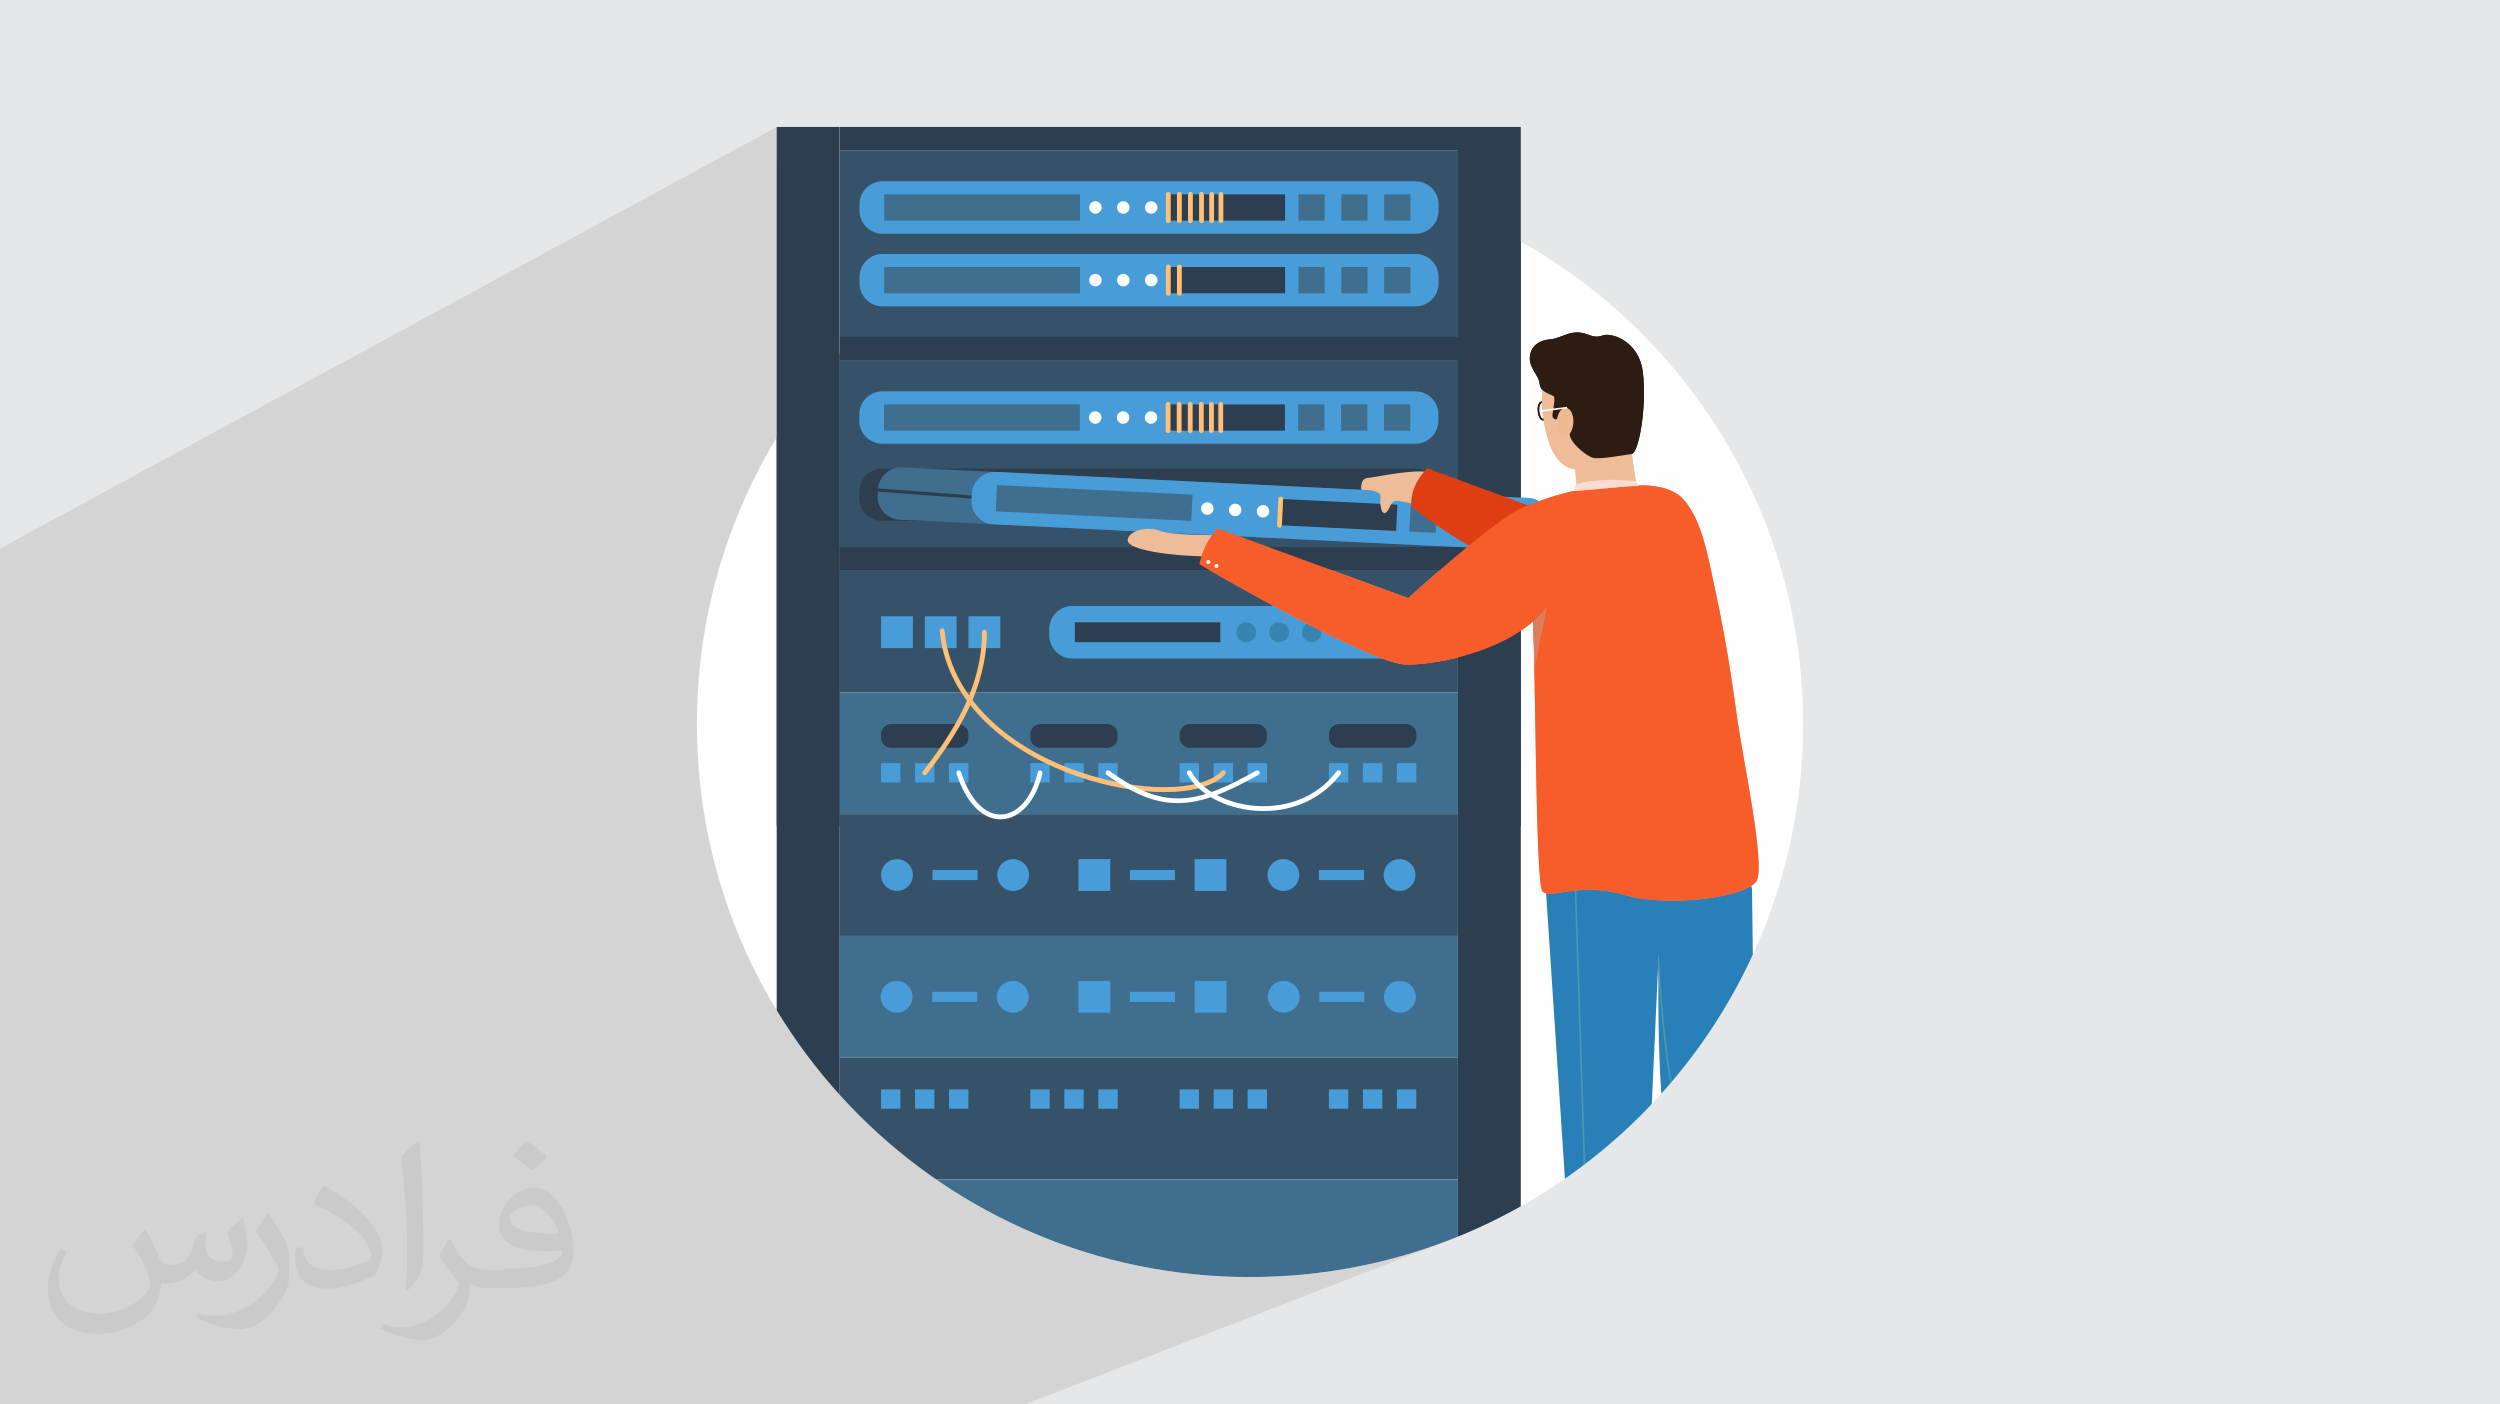 <?xml version="1.0" encoding="UTF-8"?>
<!DOCTYPE svg PUBLIC "-//W3C//DTD SVG 1.1//EN" "http://www.w3.org/Graphics/SVG/1.1/DTD/svg11.dtd">
<!-- Creator: CorelDRAW -->
<svg xmlns="http://www.w3.org/2000/svg" xml:space="preserve" width="3.709in" height="2.083in" version="1.1" style="shape-rendering:geometricPrecision; text-rendering:geometricPrecision; image-rendering:optimizeQuality; fill-rule:evenodd; clip-rule:evenodd"
viewBox="0 0 3709.33 2083.19"
 xmlns:xlink="http://www.w3.org/1999/xlink"
 xmlns:xodm="http://www.corel.com/coreldraw/odm/2003">
 <defs>
  <style type="text/css">
   <![CDATA[
    .fil19 {fill:none}
    .fil3 {fill:#FEFEFE}
    .fil0 {fill:#E6E7E8}
    .fil14 {fill:#2980B8;fill-rule:nonzero}
    .fil7 {fill:#2C3E50;fill-rule:nonzero}
    .fil12 {fill:#2D1C11;fill-rule:nonzero}
    .fil4 {fill:#355269;fill-rule:nonzero}
    .fil9 {fill:#3884B0;fill-rule:nonzero}
    .fil6 {fill:#406E8E;fill-rule:nonzero}
    .fil5 {fill:#489DD9;fill-rule:nonzero}
    .fil15 {fill:#4A99AF;fill-rule:nonzero}
    .fil20 {fill:#DE3E11;fill-rule:nonzero}
    .fil16 {fill:#DE7C5E;fill-rule:nonzero}
    .fil13 {fill:#EFBA91;fill-rule:nonzero}
    .fil11 {fill:#EFBC99;fill-rule:nonzero}
    .fil17 {fill:#F08D6C;fill-rule:nonzero}
    .fil21 {fill:#F75D2A;fill-rule:nonzero}
    .fil10 {fill:#FFC075;fill-rule:nonzero}
    .fil18 {fill:#FFDCD2;fill-rule:nonzero}
    .fil8 {fill:white;fill-rule:nonzero}
    .fil2 {fill:#373435;fill-opacity:0.031}
    .fil1 {fill:#373435;fill-opacity:0.102}
   ]]>
  </style>
   <clipPath id="id0">
    <path d="M1854.66 253.48c453.25,0 820.68,367.43 820.68,820.68 0,453.25 -367.43,820.67 -820.68,820.67 -453.25,0 -820.67,-367.43 -820.67,-820.67 0,-453.25 367.43,-820.68 820.67,-820.68z"/>
   </clipPath>
 </defs>
 <g id="Layer_x0020_1">
  <polygon class="fil0" points="-0,0 3709.33,0 3709.33,2083.19 -0,2083.19 "/>
  <polygon class="fil1" points="-0,1873.43 -0,1853.02 -0,1842.84 -0,1842.19 -0,1839.01 -0,1836.19 -0,1836 -0,1834.24 -0,1832.57 -0,1830.47 -0,1828.46 -0,1826 -0,1813.82 -0,1812.31 -0,1809.27 -0,1806.83 -0,1806.61 -0,1803.24 -0,1803.16 -0,1800.74 -0,1799.44 -0,1796.42 -0,1794.7 -0,1793.39 -0,1790.3 -0,1789.85 -0,1786.43 -0,1785.72 -0,1782.73 -0,1781.66 -0,1775.76 -0,1760.26 -0,1758.81 -0,1754.15 -0,1752.74 -0,1751.8 -0,1750.2 -0,1748.82 -0,1730.95 -0,1728 -0,1726.4 -0,1724.15 -0,1721.04 -0,1718.38 -0,1718.02 -0,1715.52 -0,1711.64 -0,1703.87 -0,1699.93 -0,1697.92 -0,1696.64 -0,1695.82 -0,1695.71 -0,1695.15 -0,1695.09 -0,1694.52 -0,1694.35 -0,1690.69 -0,1690.41 -0,1689.27 -0,1686.54 -0,1684.92 -0,1684.11 -0,1682.64 -0,1680.53 -0,1680.24 -0,1676.87 -0,1676.56 -0,1676.48 -0,1676.38 -0,1675.15 -0,1675.06 -0,1674.9 -0,1674.76 -0,1673.47 -0,1673.09 -0,1672.7 -0,1672.07 -0,1671.84 -0,1666.19 -0,1665.55 -0,1654.45 -0,1654.43 -0,1651.38 -0,1649.79 -0,1646.83 -0,1640.59 -0,1639.93 -0,1638.98 -0,1637.8 -0,1637.17 -0,1636.78 -0,1635.75 -0,1631.85 -0,1631.09 -0,1626.93 -0,1626.34 -0,1623.79 -0,1619.05 -0,1618.03 -0,1616.94 -0,1614.17 -0,1612.3 -0,1607.98 -0,1607.26 -0,1606.02 -0,1600.52 -0,1600.21 -0,1599.17 -0,1598.67 -0,1597.97 -0,1593.27 -0,1582.76 -0,1581.03 -0,1579.96 -0,1572.67 -0,1572.32 -0,1572.2 -0,1556.65 -0,1555.7 -0,1546.47 -0,1542.96 -0,1542.75 -0,1530.29 -0,1522.07 -0,1519.4 -0,1517.45 -0,1513.58 -0,1511.63 -0,1507.25 -0,1505.3 -0,1500.3 -0,1498.35 -0,1493.35 -0,1491.4 -0,1486.37 -0,1484.42 -0,1483.6 -0,1481.28 -0,1478.98 -0,1478.63 -0,1478.05 -0,1477.74 -0,1473.11 -0,1472.76 -0,1471.37 -0,1466.74 -0,1466.39 -0,1464.38 -0,1464.05 -0,1459.74 -0,1459.39 -0,1458.99 -0,1458.43 -0,1457.39 -0,1452.74 -0,1452.39 -0,1450.37 -0,1448.84 -0,1446.92 -0,1446.31 -0,1446.09 -0,1446.02 -0,1445.71 -0,1445.36 -0,1444.74 -0,1441.24 -0,1431.81 -0,1429.12 -0,1428.46 -0,1428.21 -0,1427.27 -0,1426.74 -0,1426.65 -0,1425.24 -0,1424.33 -0,1423.38 -0,1422.61 -0,1417.55 -0,1411.21 -0,1410.29 -0,1408.86 -0,1404.96 -0,1398.46 -0,1392.26 -0,1389.65 -0,1386.33 -0,1381.95 -0,1380.44 -0,1379.96 -0,1375.41 -0,1372.36 -0,1371.46 -0,1371.28 -0,1371.27 -0,1366.67 -0,1363 -0,1354.82 -0,1354.8 -0,1346.33 -0,1343.88 -0,1339.62 -0,1333.47 -0,1316.83 -0,1315.62 -0,1314.31 -0,1313.7 -0,1312.35 -0,1308.42 -0,1308.34 -0,1306.5 -0,1306.28 -0,1289.5 -0,1286.96 -0,1285.81 -0,1280.82 -0,1279.69 -0,1278.85 -0,1278.52 -0,1274.99 -0,1274.63 -0,1272.45 -0,1270.87 -0,1268.61 -0,1267.81 -0,1267.75 -0,1267.67 -0,1267.52 -0,1267.38 -0,1262.79 -0,1262.53 -0,1261.93 -0,1259.48 -0,1253.33 -0,1250.28 -0,1249.32 -0,1249.13 -0,1248.83 -0,1246.97 -0,1246.93 -0,1244.13 -0,1242.74 -0,1240.83 -0,1240.53 -0,1236.11 -0,1234.21 -0,1231.82 -0,1230.86 -0,1228.84 -0,1226.94 -0,1221.57 -0,1219.66 -0,1214.26 -0,1213.07 -0,1212.35 -0,1208.38 -0,1208.01 -0,1206.94 -0,1202.25 -0,1201.88 -0,1200.28 -0,1195.58 -0,1195.2 -0,1192.97 -0,1191.49 -0,1188.26 -0,1187.88 -0,1186.57 -0,1185.65 -0,1180.94 -0,1180.56 -0,1178.3 -0,1176.7 -0,1174.27 -0,1173.65 -0,1173.58 -0,1173.3 -0,1173.2 -0,1172.92 -0,1168 -0,1155.65 -0,1154.67 -0,1154.24 -0,1151.89 -0,1149.3 -0,1142.39 -0,1142.16 -0,1136.91 -0,1135.92 -0,1130.67 -0,1114.33 -0,1110.59 -0,1083.69 -0,1079.19 -0,1075.37 -0,1056.7 -0,1033.5 -0,1017.17 -0,986.27 -0,982.03 -0,977.94 -0,959.44 -0,891.49 -0,891.49 -0,859.87 -0,813.85 1152.42,188.36 1152.42,238.81 1246.04,188.36 1246.04,223.27 2093.87,223.27 2163.13,188.36 2163.13,223.27 2163.72,223.27 2163.13,223.56 2163.13,500.01 2163.72,500.01 2163.72,500.27 2163.72,534.93 2163.44,535.06 2163.44,565.35 2283.78,507.91 2288.51,505.8 2293.68,504.36 2299.19,503.59 2304.5,502.83 2309.52,501.53 2314.35,499.87 2319.12,498.07 2323.91,496.31 2328.85,494.79 2334.03,493.7 2339.57,493.24 2345.51,493.62 2350.62,494.68 2355.15,496.09 2359.35,497.57 2363.45,498.78 2367.71,499.43 2372.37,499.2 2377.68,497.79 2380.63,497.04 2384.09,496.78 2388,497 2392.26,497.74 2396.77,499 2401.44,500.8 2406.2,503.16 2410.94,506.09 2415.57,509.62 2420.02,513.74 2424.18,518.5 2427.96,523.88 2431.29,529.92 2434.06,536.63 2436.18,544.03 2437.57,552.13 2438.52,562.19 2439.06,572.46 2439.22,582.85 2439.04,593.21 2438.54,603.44 2437.75,613.41 2436.72,623.02 2435.46,632.15 2434,640.67 2432.39,648.47 2430.65,655.43 2428.8,661.44 2426.89,666.38 2424.94,670.13 2422.98,672.57 2421.05,673.59 2427.15,714.4 2430.42,720.3 2433.79,720.15 2437.84,720.1 2442.06,720.19 2446.42,720.44 2450.88,720.84 2455.41,721.42 2459.96,722.18 2464.52,723.14 2469.02,724.31 2473.44,725.7 2477.74,727.32 2481.89,729.19 2485.85,731.32 2489.57,733.72 2493.04,736.4 2496.2,739.37 2498.85,742.28 2501.4,745.33 2503.83,748.54 2506.16,751.87 2508.39,755.34 2510.52,758.93 2512.56,762.62 2514.5,766.42 2516.36,770.31 2518.14,774.3 2519.83,778.36 2521.45,782.49 2522.99,786.68 2524.47,790.93 2525.88,795.21 2527.22,799.54 2528.51,803.9 2529.74,808.28 2530.92,812.67 2532.06,817.07 2533.14,821.46 2534.19,825.84 2535.19,830.2 2536.17,834.53 2537.11,838.83 2538.02,843.08 2538.92,847.28 2539.79,851.41 2540.64,855.48 2541.48,859.47 2542.31,863.38 2543.14,867.19 2544.94,875.46 2546.68,883.6 2548.36,891.61 2549.98,899.48 2551.54,907.23 2553.05,914.84 2554.5,922.33 2555.9,929.69 2557.25,936.91 2558.55,944.02 2559.81,951 2561.01,957.85 2562.18,964.58 2563.3,971.19 2564.38,977.67 2565.42,984.04 2566.43,990.28 2567.4,996.41 2568.33,1002.42 2569.24,1008.31 2570.11,1014.08 2570.95,1019.74 2571.77,1025.28 2572.56,1030.72 2573.33,1036.03 2574.07,1041.24 2574.8,1046.33 2575.5,1051.31 2576.19,1056.19 2576.87,1060.96 2577.52,1065.62 2578.17,1070.17 2578.99,1075.72 2579.94,1081.81 2581.02,1088.41 2582.21,1095.47 2583.49,1102.95 2584.85,1110.8 2586.29,1118.99 2587.79,1127.47 2589.32,1136.19 2590.89,1145.13 2592.48,1154.22 2594.07,1163.43 2595.65,1172.71 2597.2,1182.04 2598.72,1191.35 2600.2,1200.61 2601.61,1209.77 2602.95,1218.8 2604.2,1227.65 2605.35,1236.27 2606.38,1244.63 2607.28,1252.68 2608.05,1260.38 2608.66,1267.68 2609.1,1274.55 2609.36,1280.93 2609.43,1286.8 2609.29,1292.1 2608.93,1296.79 2608.34,1300.83 2607.5,1304.18 2606.4,1306.79 2604.87,1309 2602.76,1311.16 2600.1,1313.27 2596.93,1315.33 2593.26,1317.32 2589.12,1319.25 1450.1,1788.08 1463.48,1795.78 1498.87,1813.9 1535.22,1830.33 1572.48,1845.03 1610.62,1857.93 1649.56,1868.99 1689.27,1878.15 1729.68,1885.37 1770.75,1890.59 1812.43,1893.76 1854.66,1894.83 1896.89,1893.76 1938.57,1890.59 1979.64,1885.37 2020.06,1878.15 2059.76,1868.99 2098.7,1857.93 2136.84,1845.03 1522.32,2083.19 733.16,2083.19 721.84,2083.19 252.25,2083.19 217,2083.19 172.1,2083.19 -0,2083.19 -0,2004.33 -0,1996.46 -0,1950.3 -0,1915.04 -0,1907.7 -0,1897.56 -0,1895.11 -0,1894.1 -0,1888.76 -0,1882.1 "/>
  <path class="fil2" d="M217.02 1826.17c7,11 11,21 16,32 3,7 5,19 21,19 5,0 11,-2 17,-5 7,-4 11,-9 14,-17l6 -21 15 -8 1 1c-2,8 -2,15 -2,21 0,18 15,24 27,24 7,0 13,-4 13,-10 0,-8 -4,-23 -8,-35 7,-7 14,-14 23,-20l1 1c4,15 6,30 6,40 0,9 -4,21 -8,28 -7,14 -20,25 -36,25 -12,0 -25,-6 -34,-17l0 0c-9,11 -22,20 -43,20l-7 0c-1,14 -4,24 -9,33 -13,25 -50,42 -85.01,42 -49,0 -74.01,-28 -74.01,-66 0,-23 8,-45 19,-60l9 4c-7,14 -12,27 -12,40 0,35 28,52 61,52 31,0 69.01,-20 75.01,-42 -2,-25 -12,-36 -26,-59 4,-8 10,-15 17,-23l1 0 0 0 2 -1 0 0 0 0 0 0 0 0 0 0 0 0 0 0 0 0 0 0 0 2 0 0 0 0 0.01 -0.01 0 0.01zm564.05 -133.01c10,6 21,14 30,23 -6,8 -12,15 -21,21 -10,-8 -20,-15 -30,-22 7,-8 14,-15 20,-22l0 0 0 0 0 0 0 0 0 0 0 0 0 0 0 0 0 0 1 0 0 0 0 0 0 0zm5 96.01c-17,0 -30,11 -30,19 0,17 34,23 73.01,22 -5,-20 -23,-42 -43,-42l0 0 0 0 0 0 0 0 0 0 0 0 0 0 0 0 0 0 0 0 0 1 0 0 0 0 0 0 -0.01 0zm-38 93.01c22,0 41,-1 55,-4 16,-4 30,-12 30,-18 0,-2 0,-3 0,-5 -9,1 -19,1 -28,1 -30,0 -52,-7 -61,-23 -2,-4 -4,-9 -4,-15 0,-16 7,-31 19,-42 10,-9 21,-14 33,-14 21,0 37,17 48,43 6,14 11,31 11,51 0,14 -4,25 -12,34 -16,15 -45,21 -90.01,21l-20 0 0 0 -5 0c-11,0 -19,-2 -26,-7l-1 0c0,2 0,5 0,8 0,10 -3,23 -10,33 -20,30 -42,43 -60,43 -19,0 -42,-7 -63,-17l4 -7c7,3 16,5 29,5 34,0 78.01,-33 84.01,-65 -1,-2 -4,-6 -7,-9 -10,-12 -16,-22 -22,-32 5,-10 9,-18 14,-25l2 0c14,30 28,46 57,46l5 0 0 0 21 0 0 -1 0 0 0 0 0 0 -3 -1 0 0 0 0 0 0zm-147.01 31c2,-13 3,-29 3,-43l0 -21c0,-39 -5,-96.01 -9,-133.01 7,-8 17,-17 25,-23l2 1c5,47 6,101.01 6,151.01 0,13 0,26 -2,35 -1,12 -8,21 -22,35l-3 -2 0 0 0 0 0 0 0 0 0 0 0 0 0 0 0 0 0 0 0 0 0 0 0 0zm-151.02 -62.01c1,19 10,33 41,33 20,0 36,-5 55,-14 3,-2 5,-4 5,-5 0,-11 -9,-27 -24,-41 -15,-13 -33,-25 -52,-32 -6,-3 -8,-6 -8,-8 0,-6 7,-16 13,-24l2 0c21,11 43,27 60,44 15,16 25,33 25,51 0,13 -4,26 -11,37 -23,11 -47,20 -70.01,20 -29,0 -48,-13 -48,-45 0,-4 0,-9 1,-16l10 0 0 0 0 0 0 0 0 0 0 0 0 0 0 0 0 0 0 0 0 0 0 0 1 0 0 0 0 0 0 0 0.01 0zm-52 -52l18 29c7,11 13,22 13,41l0 24c0,19 -12,39 -32,60 -15,14 -29,19 -42,19 -19,0 -40,-6 -65,-17l3 -7c8,2 17,4 28,4 36,0 72.01,-26 89.01,-58 2,-4 3,-7 3,-9 0,-4 -2,-8 -4,-11 -9,-17 -19,-33 -30,-47 6,-9 11,-18 18,-27l2 0 0 0 1 0 0 0 0 0 0 0 0 0 0 0 0 0 0 0 0 0 0 0 -2 -1 0 0 0 0 0 0 -0.01 0z"/>
  <path class="fil2" d="M217.02 1826.17c7,11 11,21 16,32 3,7 5,19 21,19 5,0 11,-2 17,-5 7,-4 11,-9 14,-17l6 -21 15 -8 1 1c-2,8 -2,15 -2,21 0,18 15,24 27,24 7,0 13,-4 13,-10 0,-8 -4,-23 -8,-35 7,-7 14,-14 23,-20l1 1c4,15 6,30 6,40 0,9 -4,21 -8,28 -7,14 -20,25 -36,25 -12,0 -25,-6 -34,-17l0 0c-9,11 -22,20 -43,20l-7 0c-1,14 -4,24 -9,33 -13,25 -50,42 -85.01,42 -49,0 -74.01,-28 -74.01,-66 0,-23 8,-45 19,-60l9 4c-7,14 -12,27 -12,40 0,35 28,52 61,52 31,0 69.01,-20 75.01,-42 -2,-25 -12,-36 -26,-59 4,-8 10,-15 17,-23l1 0 0 0 2 -1 0 0 0 0 0 0 0 0 0 0 0 0 0 0 0 0 0 0 0 2 0 0 0 0 0.01 -0.01 0 0.01zm564.05 -133.01c10,6 21,14 30,23 -6,8 -12,15 -21,21 -10,-8 -20,-15 -30,-22 7,-8 14,-15 20,-22l0 0 0 0 0 0 0 0 0 0 0 0 0 0 0 0 0 0 1 0 0 0 0 0 0 0zm5 96.01c-17,0 -30,11 -30,19 0,17 34,23 73.01,22 -5,-20 -23,-42 -43,-42l0 0 0 0 0 0 0 0 0 0 0 0 0 0 0 0 0 0 0 0 0 1 0 0 0 0 0 0 -0.01 0zm-38 93.01c22,0 41,-1 55,-4 16,-4 30,-12 30,-18 0,-2 0,-3 0,-5 -9,1 -19,1 -28,1 -30,0 -52,-7 -61,-23 -2,-4 -4,-9 -4,-15 0,-16 7,-31 19,-42 10,-9 21,-14 33,-14 21,0 37,17 48,43 6,14 11,31 11,51 0,14 -4,25 -12,34 -16,15 -45,21 -90.01,21l-20 0 0 0 -5 0c-11,0 -19,-2 -26,-7l-1 0c0,2 0,5 0,8 0,10 -3,23 -10,33 -20,30 -42,43 -60,43 -19,0 -42,-7 -63,-17l4 -7c7,3 16,5 29,5 34,0 78.01,-33 84.01,-65 -1,-2 -4,-6 -7,-9 -10,-12 -16,-22 -22,-32 5,-10 9,-18 14,-25l2 0c14,30 28,46 57,46l5 0 0 0 21 0 0 -1 0 0 0 0 0 0 -3 -1 0 0 0 0 0 0zm-147.01 31c2,-13 3,-29 3,-43l0 -21c0,-39 -5,-96.01 -9,-133.01 7,-8 17,-17 25,-23l2 1c5,47 6,101.01 6,151.01 0,13 0,26 -2,35 -1,12 -8,21 -22,35l-3 -2 0 0 0 0 0 0 0 0 0 0 0 0 0 0 0 0 0 0 0 0 0 0 0 0zm-151.02 -62.01c1,19 10,33 41,33 20,0 36,-5 55,-14 3,-2 5,-4 5,-5 0,-11 -9,-27 -24,-41 -15,-13 -33,-25 -52,-32 -6,-3 -8,-6 -8,-8 0,-6 7,-16 13,-24l2 0c21,11 43,27 60,44 15,16 25,33 25,51 0,13 -4,26 -11,37 -23,11 -47,20 -70.01,20 -29,0 -48,-13 -48,-45 0,-4 0,-9 1,-16l10 0 0 0 0 0 0 0 0 0 0 0 0 0 0 0 0 0 0 0 0 0 0 0 1 0 0 0 0 0 0 0 0.01 0zm-52 -52l18 29c7,11 13,22 13,41l0 24c0,19 -12,39 -32,60 -15,14 -29,19 -42,19 -19,0 -40,-6 -65,-17l3 -7c8,2 17,4 28,4 36,0 72.01,-26 89.01,-58 2,-4 3,-7 3,-9 0,-4 -2,-8 -4,-11 -9,-17 -19,-33 -30,-47 6,-9 11,-18 18,-27l2 0 0 0 1 0 0 0 0 0 0 0 0 0 0 0 0 0 0 0 0 0 0 0 -2 -1 0 0 0 0 0 0 -0.01 0z"/>
  <path class="fil3" d="M1854.66 253.48c453.25,0 820.68,367.43 820.68,820.68 0,453.25 -367.43,820.67 -820.68,820.67 -453.25,0 -820.67,-367.43 -820.67,-820.67 0,-453.25 367.43,-820.68 820.67,-820.68z"/>
  <g style="clip-path:url(#id0)">
   <g id="_2465511487888">
    <polygon id="_1" class="fil4" points="1245.5,1388.68 2163.14,1388.68 2163.14,1207.95 1245.5,1207.95 "/>
    <path class="fil5" d="M2052.94 1298.3c0,13.04 10.56,23.63 23.6,23.63 13.04,0 23.59,-10.6 23.59,-23.63 0,-13.04 -10.56,-23.6 -23.59,-23.6 -13.04,0 -23.6,10.56 -23.6,23.6z"/>
    <path class="fil5" d="M1880.59 1298.3c0,13.04 10.55,23.63 23.59,23.63 13.03,0 23.59,-10.6 23.59,-23.63 0,-13.04 -10.56,-23.6 -23.59,-23.6 -13.04,0 -23.59,10.56 -23.59,23.6z"/>
    <polygon class="fil5" points="1957,1305.82 2023.75,1305.82 2023.75,1290.8 1957,1290.8 "/>
    <polygon class="fil5" points="1676.52,1305.82 1743.26,1305.82 1743.26,1290.8 1676.52,1290.8 "/>
    <polygon class="fil5" points="1772.49,1321.93 1819.68,1321.93 1819.68,1274.7 1772.49,1274.7 "/>
    <polygon class="fil5" points="1600.09,1321.93 1647.33,1321.93 1647.33,1274.7 1600.09,1274.7 "/>
    <path class="fil5" d="M1479.59 1298.3c0,13.04 10.56,23.63 23.6,23.63 13.04,0 23.59,-10.6 23.59,-23.63 0,-13.04 -10.56,-23.6 -23.59,-23.6 -13.04,0 -23.6,10.56 -23.6,23.6z"/>
    <path class="fil5" d="M1307.24 1298.3c0,13.04 10.55,23.63 23.59,23.63 13.04,0 23.59,-10.6 23.59,-23.63 0,-13.04 -10.55,-23.6 -23.59,-23.6 -13.04,0 -23.59,10.56 -23.59,23.6z"/>
    <polygon class="fil5" points="1383.61,1305.82 1450.41,1305.82 1450.41,1290.8 1383.61,1290.8 "/>
    <polygon class="fil6" points="1245.5,1569.41 2163.14,1569.41 2163.14,1388.68 1245.5,1388.68 "/>
    <path class="fil5" d="M2053.45 1479.02c0,13.04 10.56,23.6 23.59,23.6 13.04,0 23.64,-10.56 23.64,-23.6 0,-13.04 -10.6,-23.6 -23.64,-23.6 -13.04,0 -23.59,10.56 -23.59,23.6z"/>
    <path class="fil5" d="M1881.09 1479.02c0,13.04 10.56,23.6 23.59,23.6 13.04,0 23.64,-10.56 23.64,-23.6 0,-13.04 -10.6,-23.6 -23.64,-23.6 -13.04,0 -23.59,10.56 -23.59,23.6z"/>
    <polygon class="fil5" points="1957.51,1486.51 2024.26,1486.51 2024.26,1471.54 1957.51,1471.54 "/>
    <polygon class="fil5" points="1676.52,1486.51 1743.26,1486.51 1743.26,1471.54 1676.52,1471.54 "/>
    <polygon class="fil5" points="1772.49,1502.62 1819.68,1502.62 1819.68,1455.43 1772.49,1455.43 "/>
    <polygon class="fil5" points="1600.09,1502.62 1647.33,1502.62 1647.33,1455.43 1600.09,1455.43 "/>
    <path class="fil5" d="M1479.09 1479.02c0,13.04 10.56,23.6 23.59,23.6 13.04,0 23.6,-10.56 23.6,-23.6 0,-13.04 -10.56,-23.6 -23.6,-23.6 -13.03,0 -23.59,10.56 -23.59,23.6z"/>
    <path class="fil5" d="M1306.69 1479.02c0,13.04 10.6,23.6 23.64,23.6 13.04,0 23.59,-10.56 23.59,-23.6 0,-13.04 -10.56,-23.6 -23.59,-23.6 -13.04,0 -23.64,10.56 -23.64,23.6z"/>
    <polygon class="fil5" points="1383.11,1486.51 1449.86,1486.51 1449.86,1471.54 1383.11,1471.54 "/>
    <polygon class="fil6" points="1245.5,1207.95 2163.14,1207.95 2163.14,1027.22 1245.5,1027.22 "/>
    <polygon class="fil5" points="2072.67,1160.97 2101.43,1160.97 2101.43,1132.24 2072.67,1132.24 "/>
    <polygon class="fil5" points="2022.19,1160.97 2050.96,1160.97 2050.96,1132.24 2022.19,1132.24 "/>
    <polygon class="fil5" points="1971.73,1160.97 2000.5,1160.97 2000.5,1132.24 1971.73,1132.24 "/>
    <path class="fil7" d="M1987.37 1074.2l98.47 0c8.58,0 15.6,6.98 15.6,15.61l0 4.21c0,8.62 -7.02,15.6 -15.6,15.6l-98.47 0c-8.61,0 -15.64,-6.98 -15.64,-15.6l0 -4.21c0,-8.63 7.02,-15.61 15.64,-15.61z"/>
    <polygon class="fil5" points="1851.19,1160.97 1879.91,1160.97 1879.91,1132.24 1851.19,1132.24 "/>
    <polygon class="fil5" points="1800.71,1160.97 1829.44,1160.97 1829.44,1132.24 1800.71,1132.24 "/>
    <polygon class="fil5" points="1750.24,1160.97 1778.97,1160.97 1778.97,1132.24 1750.24,1132.24 "/>
    <path class="fil7" d="M1765.85 1074.2l98.46 0c8.63,0 15.6,6.98 15.6,15.61l0 4.21c0,8.62 -6.98,15.6 -15.6,15.6l-98.46 0c-8.62,0 -15.61,-6.98 -15.61,-15.6l0 -4.21c0,-8.63 6.99,-15.61 15.61,-15.61z"/>
    <polygon class="fil5" points="1629.66,1160.97 1658.39,1160.97 1658.39,1132.24 1629.66,1132.24 "/>
    <polygon class="fil5" points="1579.19,1160.97 1607.91,1160.97 1607.91,1132.24 1579.19,1132.24 "/>
    <polygon class="fil5" points="1528.72,1160.97 1557.44,1160.97 1557.44,1132.24 1528.72,1132.24 "/>
    <path class="fil7" d="M1544.33 1074.2l98.46 0c8.62,0 15.61,6.98 15.61,15.61l0 4.21c0,8.62 -6.99,15.6 -15.61,15.6l-98.46 0c-8.63,0 -15.61,-6.98 -15.61,-15.6l0 -4.21c0,-8.63 6.98,-15.61 15.61,-15.61z"/>
    <polygon class="fil5" points="1408.13,1160.97 1436.86,1160.97 1436.86,1132.24 1408.13,1132.24 "/>
    <polygon class="fil5" points="1357.67,1160.97 1386.4,1160.97 1386.4,1132.24 1357.67,1132.24 "/>
    <polygon class="fil5" points="1307.2,1160.97 1335.93,1160.97 1335.93,1132.24 1307.2,1132.24 "/>
    <path class="fil7" d="M1322.8 1074.2l98.46 0c8.62,0 15.6,6.98 15.6,15.61l0 4.21c0,8.62 -6.98,15.6 -15.6,15.6l-98.46 0c-8.62,0 -15.6,-6.98 -15.6,-15.6l0 -4.21c0,-8.63 6.98,-15.61 15.6,-15.61z"/>
    <path class="fil8" d="M1484.31 1215.65c-27.09,0 -51.35,-25.19 -65.19,-67.96 -0.63,-1.85 0.41,-3.87 2.31,-4.51 1.85,-0.58 3.87,0.42 4.5,2.31 13.12,40.59 35.54,64.18 60.14,62.96 24.35,-1.13 45.34,-25.74 53.54,-62.62 0.42,-1.94 2.32,-3.16 4.25,-2.74 1.93,0.42 3.16,2.35 2.74,4.3 -8.92,40.12 -32.52,66.91 -60.19,68.21 -0.71,0.04 -1.39,0.04 -2.1,0.04z"/>
    <polygon class="fil4" points="1245.5,1027.22 2163.14,1027.22 2163.14,846.5 1245.5,846.5 "/>
    <polygon class="fil5" points="1436.95,961.69 1484.18,961.69 1484.18,914.5 1436.95,914.5 "/>
    <polygon class="fil5" points="1372.14,961.69 1419.33,961.69 1419.33,914.5 1372.14,914.5 "/>
    <polygon class="fil5" points="1307.28,961.69 1354.51,961.69 1354.51,914.5 1307.28,914.5 "/>
    <path class="fil5" d="M1591.22 899.03l475.76 0c19.02,0 34.45,15.44 34.45,34.45l0 9.25c0,19.01 -15.43,34.44 -34.45,34.44l-475.76 0c-19.06,0 -34.44,-15.43 -34.44,-34.44l0 -9.25c0,-19.01 15.39,-34.45 34.44,-34.45z"/>
    <polygon class="fil7" points="1594.71,952.86 1810.64,952.86 1810.64,923.34 1594.71,923.34 "/>
    <path class="fil9" d="M2033.97 938.1c0,-13.04 10.6,-23.6 23.64,-23.6 13.04,0 23.6,10.56 23.6,23.6 0,13.04 -10.56,23.59 -23.6,23.59 -13.04,0 -23.64,-10.55 -23.64,-23.59z"/>
    <path class="fil8" d="M1987.41 938.1c0,-4.25 3.45,-7.66 7.66,-7.66 4.25,0 7.65,3.41 7.65,7.66 0,4.2 -3.41,7.65 -7.65,7.65 -4.2,0 -7.66,-3.44 -7.66,-7.65z"/>
    <path class="fil9" d="M1931.64 938.1c0,-8.16 6.6,-14.76 14.76,-14.76 8.17,0 14.76,6.6 14.76,14.76 0,8.16 -6.59,14.76 -14.76,14.76 -8.16,0 -14.76,-6.6 -14.76,-14.76z"/>
    <path class="fil9" d="M1882.98 938.1c0,-8.16 6.65,-14.76 14.77,-14.76 8.16,0 14.76,6.6 14.76,14.76 0,8.16 -6.6,14.76 -14.76,14.76 -8.12,0 -14.77,-6.6 -14.77,-14.76z"/>
    <path class="fil9" d="M1834.32 938.1c0,-8.16 6.65,-14.76 14.76,-14.76 8.16,0 14.76,6.6 14.76,14.76 0,8.16 -6.6,14.76 -14.76,14.76 -8.11,0 -14.76,-6.6 -14.76,-14.76z"/>
    <path class="fil10" d="M1372.06 1150.16c-0.8,0 -1.56,-0.25 -2.19,-0.75 -1.56,-1.22 -1.85,-3.45 -0.64,-5.01 43.41,-55.73 87.78,-123.78 87.78,-206.3 0,-1.98 1.6,-3.58 3.57,-3.58 1.98,0 3.58,1.6 3.58,3.58 0,84.66 -45.13,154.02 -89.29,210.71 -0.72,0.89 -1.77,1.35 -2.82,1.35z"/>
    <path class="fil10" d="M1727.32 1175.27c-38.61,0 -84.24,-7.87 -129.54,-23.68 -119.2,-41.64 -195.24,-122.14 -203.4,-215.39 -0.17,-1.93 1.26,-3.7 3.24,-3.87 1.93,-0.17 3.7,1.31 3.87,3.24 7.9,90.38 82.18,168.57 198.64,209.24 89.12,31.17 182.41,30.83 212.36,-0.67 1.34,-1.43 3.61,-1.52 5.04,-0.13 1.43,1.35 1.47,3.62 0.13,5.06 -16.57,17.45 -49.54,26.2 -90.34,26.2z"/>
    <polygon class="fil4" points="1245.5,1750.09 2163.14,1750.09 2163.14,1569.4 1245.5,1569.4 "/>
    <polygon class="fil5" points="2072.67,1645.11 2101.43,1645.11 2101.43,1616.39 2072.67,1616.39 "/>
    <polygon class="fil5" points="2022.19,1645.11 2050.96,1645.11 2050.96,1616.39 2022.19,1616.39 "/>
    <polygon class="fil5" points="1971.73,1645.11 2000.5,1645.11 2000.5,1616.39 1971.73,1616.39 "/>
    <polygon class="fil5" points="1851.19,1645.11 1879.91,1645.11 1879.91,1616.39 1851.19,1616.39 "/>
    <polygon class="fil5" points="1800.71,1645.11 1829.44,1645.11 1829.44,1616.39 1800.71,1616.39 "/>
    <polygon class="fil5" points="1750.24,1645.11 1778.97,1645.11 1778.97,1616.39 1750.24,1616.39 "/>
    <polygon class="fil5" points="1629.66,1645.11 1658.39,1645.11 1658.39,1616.39 1629.66,1616.39 "/>
    <polygon class="fil5" points="1579.19,1645.11 1607.91,1645.11 1607.91,1616.39 1579.19,1616.39 "/>
    <polygon class="fil5" points="1528.72,1645.11 1557.44,1645.11 1557.44,1616.39 1528.72,1616.39 "/>
    <polygon class="fil5" points="1408.13,1645.11 1436.86,1645.11 1436.86,1616.39 1408.13,1616.39 "/>
    <polygon class="fil5" points="1357.67,1645.11 1386.4,1645.11 1386.4,1616.39 1357.67,1616.39 "/>
    <polygon class="fil5" points="1307.2,1645.11 1335.93,1645.11 1335.93,1616.39 1307.2,1616.39 "/>
    <polygon class="fil6" points="1245.5,1930.85 2163.14,1930.85 2163.14,1750.17 1245.5,1750.17 "/>
    <polygon class="fil7" points="2163.13,2111.54 2256.42,2111.54 2256.42,188.36 2163.13,188.36 "/>
    <polygon class="fil7" points="1152.42,2111.54 1245.7,2111.54 1245.7,188.36 1152.42,188.36 "/>
    <polygon class="fil4" points="2256.3,2111.5 2256.3,2158.27 2242.13,2158.27 2229.59,2111.5 "/>
    <path class="fil8" d="M1874.95 1203.32c-4.04,0 -8.08,-0.16 -12.2,-0.46 -45.01,-3.24 -84.75,-24.65 -101.28,-54.55 -0.98,-1.73 -0.34,-3.87 1.39,-4.84 1.72,-0.97 3.91,-0.33 4.88,1.39 15.39,27.8 52.87,47.78 95.56,50.89 48.79,3.53 92.49,-15.19 119.96,-51.31 1.22,-1.59 3.44,-1.89 5,-0.67 1.6,1.18 1.9,3.41 0.72,5.01 -26.67,35.03 -67.71,54.54 -114.02,54.54z"/>
    <path class="fil8" d="M1747.3 1191.59c-32.84,0 -65.4,-12.83 -105.4,-42.1 -1.59,-1.18 -1.93,-3.41 -0.75,-5.01 1.17,-1.59 3.4,-1.93 5,-0.75 84.58,61.95 133.5,46.65 217.66,-0.26 1.72,-0.97 3.91,-0.33 4.87,1.39 0.93,1.72 0.34,3.92 -1.39,4.84 -47.23,26.33 -83.82,41.89 -120,41.89z"/>
    <polygon class="fil4" points="1246.04,500.27 2163.72,500.27 2163.72,223.26 1246.04,223.26 "/>
    <path class="fil5" d="M2100.26 454.55l-790.76 0c-18.93,0 -34.27,-15.36 -34.27,-34.28l0 -9.21c0,-18.92 15.34,-34.28 34.27,-34.28l790.76 0c18.92,0 34.27,15.36 34.27,34.28l0 9.21c0,18.92 -15.35,34.28 -34.27,34.28z"/>
    <polygon class="fil6" points="1311.95,435.16 1602.45,435.16 1602.45,396.17 1311.95,396.17 "/>
    <polygon class="fil6" points="2053.74,435.16 2092.78,435.16 2092.78,396.17 2053.74,396.17 "/>
    <polygon class="fil6" points="1990.11,435.16 2029.09,435.16 2029.09,396.17 1990.11,396.17 "/>
    <polygon class="fil6" points="1926.47,435.16 1965.46,435.16 1965.46,396.17 1926.47,396.17 "/>
    <path class="fil8" d="M1634.58 415.65c0,5.13 -4.16,9.29 -9.29,9.29 -5.09,0 -9.25,-4.17 -9.25,-9.29 0,-5.09 4.16,-9.26 9.25,-9.26 5.13,0 9.29,4.17 9.29,9.26z"/>
    <path class="fil8" d="M1675.97 415.65c0,5.13 -4.17,9.29 -9.3,9.29 -5.09,0 -9.26,-4.17 -9.26,-9.29 0,-5.09 4.17,-9.26 9.26,-9.26 5.13,0 9.3,4.17 9.3,9.26z"/>
    <path class="fil8" d="M1717.35 415.65c0,5.13 -4.17,9.29 -9.3,9.29 -5.09,0 -9.26,-4.17 -9.26,-9.29 0,-5.09 4.17,-9.26 9.26,-9.26 5.13,0 9.3,4.17 9.3,9.26z"/>
    <polygon class="fil7" points="1733.42,435.16 1906.74,435.16 1906.74,396.17 1733.42,396.17 "/>
    <path class="fil10" d="M1733.42 438.74c-1.98,0 -3.58,-1.6 -3.58,-3.57l0 -38.99c0,-1.98 1.6,-3.58 3.58,-3.58 1.98,0 3.57,1.6 3.57,3.58l0 38.99c0,1.98 -1.59,3.57 -3.57,3.57z"/>
    <path class="fil10" d="M1749.87 438.74c-1.98,0 -3.57,-1.6 -3.57,-3.57l0 -38.99c0,-1.98 1.59,-3.58 3.57,-3.58 1.98,0 3.57,1.6 3.57,3.58l0 38.99c0,1.98 -1.6,3.57 -3.57,3.57z"/>
    <path class="fil5" d="M2100.26 346.76l-790.76 0c-18.93,0 -34.27,-15.36 -34.27,-34.28l0 -9.21c0,-18.93 15.34,-34.28 34.27,-34.28l790.76 0c18.92,0 34.27,15.35 34.27,34.28l0 9.21c0,18.92 -15.35,34.28 -34.27,34.28z"/>
    <polygon class="fil6" points="1311.95,327.36 1602.45,327.36 1602.45,288.37 1311.95,288.37 "/>
    <polygon class="fil6" points="2053.74,327.36 2092.78,327.36 2092.78,288.37 2053.74,288.37 "/>
    <polygon class="fil6" points="1990.11,327.36 2029.09,327.36 2029.09,288.37 1990.11,288.37 "/>
    <polygon class="fil6" points="1926.47,327.36 1965.46,327.36 1965.46,288.37 1926.47,288.37 "/>
    <path class="fil8" d="M1634.58 307.89c0,5.09 -4.16,9.26 -9.29,9.26 -5.09,0 -9.25,-4.17 -9.25,-9.26 0,-5.13 4.16,-9.3 9.25,-9.3 5.13,0 9.29,4.17 9.29,9.3z"/>
    <path class="fil8" d="M1675.97 307.89c0,5.09 -4.17,9.26 -9.3,9.26 -5.09,0 -9.26,-4.17 -9.26,-9.26 0,-5.13 4.17,-9.3 9.26,-9.3 5.13,0 9.3,4.17 9.3,9.3z"/>
    <path class="fil8" d="M1717.35 307.89c0,5.09 -4.17,9.26 -9.3,9.26 -5.09,0 -9.26,-4.17 -9.26,-9.26 0,-5.13 4.17,-9.3 9.26,-9.3 5.13,0 9.3,4.17 9.3,9.3z"/>
    <polygon class="fil7" points="1733.42,327.36 1906.74,327.36 1906.74,288.37 1733.42,288.37 "/>
    <path class="fil10" d="M1733.42 330.94c-1.98,0 -3.58,-1.6 -3.58,-3.58l0 -38.98c0,-1.98 1.6,-3.58 3.58,-3.58 1.98,0 3.57,1.6 3.57,3.58l0 38.98c0,1.98 -1.59,3.58 -3.57,3.58z"/>
    <path class="fil10" d="M1749.87 330.94c-1.98,0 -3.57,-1.6 -3.57,-3.58l0 -38.98c0,-1.98 1.59,-3.58 3.57,-3.58 1.98,0 3.57,1.6 3.57,3.58l0 38.98c0,1.98 -1.6,3.58 -3.57,3.58z"/>
    <path class="fil10" d="M1766.27 330.94c-1.98,0 -3.58,-1.6 -3.58,-3.58l0 -38.98c0,-1.98 1.6,-3.58 3.58,-3.58 1.98,0 3.58,1.6 3.58,3.58l0 38.98c0,1.98 -1.6,3.58 -3.58,3.58z"/>
    <path class="fil10" d="M1782.71 330.94c-1.98,0 -3.57,-1.6 -3.57,-3.58l0 -38.98c0,-1.98 1.6,-3.58 3.57,-3.58 1.98,0 3.57,1.6 3.57,3.58l0 38.98c0,1.98 -1.59,3.58 -3.57,3.58z"/>
    <path class="fil10" d="M1797.73 330.94c-1.98,0 -3.57,-1.6 -3.57,-3.58l0 -38.98c0,-1.98 1.6,-3.58 3.57,-3.58 1.98,0 3.57,1.6 3.57,3.58l0 38.98c0,1.98 -1.59,3.58 -3.57,3.58z"/>
    <path class="fil10" d="M1811.56 330.94c-1.98,0 -3.57,-1.6 -3.57,-3.58l0 -38.98c0,-1.98 1.59,-3.58 3.57,-3.58 1.98,0 3.58,1.6 3.58,3.58l0 38.98c0,1.98 -1.6,3.58 -3.58,3.58z"/>
    <polygon class="fil7" points="1246.04,534.93 2163.72,534.93 2163.72,500.01 1246.04,500.01 "/>
    <polygon class="fil7" points="1246.04,223.27 2163.72,223.27 2163.72,188.36 1246.04,188.36 "/>
    <polygon class="fil4" points="1245.75,811.92 2163.44,811.92 2163.44,534.93 1245.75,534.93 "/>
    <path class="fil7" d="M2099.97 772.93l-790.75 0c-18.93,0 -34.28,-15.35 -34.28,-34.31l0 -9.17c0,-18.93 15.35,-34.28 34.28,-34.28l790.75 0c18.92,0 34.27,15.35 34.27,34.28l0 9.17c0,18.96 -15.35,34.31 -34.27,34.31z"/>
    <path class="fil6" d="M2124.61 809.78l-789.79 -38.66c-18.92,-0.93 -33.52,-16.99 -32.54,-35.92l0.42 -9.17c0.92,-18.93 16.99,-33.48 35.92,-32.55l789.78 38.61c18.93,0.92 33.52,17.03 32.59,35.92l-0.46 9.2c-0.93,18.89 -17,33.48 -35.92,32.56z"/>
    <polygon class="fil7" points="1441.48,739.79 1302.65,729.45 1302.99,724.69 1441.83,735.09 "/>
    <path class="fil5" d="M2263.78 816.59l-789.78 -38.65c-18.89,-0.93 -33.48,-17 -32.56,-35.92l0.46 -9.17c0.93,-18.93 17,-33.53 35.88,-32.6l789.82 38.65c18.89,0.92 33.48,17.03 32.56,35.92l-0.46 9.2c-0.93,18.89 -16.99,33.48 -35.92,32.56z"/>
    <polygon class="fil6" points="1767.57,772.89 1477.41,758.72 1479.3,719.74 1769.46,733.95 "/>
    <polygon class="fil6" points="2257.26,796.87 2218.31,794.98 2220.21,755.98 2259.16,757.93 "/>
    <polygon class="fil6" points="2193.71,793.75 2154.72,791.86 2156.66,752.88 2195.61,754.81 "/>
    <polygon class="fil6" points="2130.12,790.65 2091.17,788.75 2093.07,749.8 2132.01,751.7 "/>
    <path class="fil8" d="M1800.59 755.02c-0.25,5.09 -4.62,9.05 -9.71,8.8 -5.09,-0.25 -9.05,-4.58 -8.8,-9.72 0.26,-5.09 4.59,-9.04 9.72,-8.79 5.09,0.25 9.04,4.59 8.78,9.71z"/>
    <path class="fil8" d="M1841.89 757.04c-0.21,5.09 -4.59,9.04 -9.67,8.78 -5.13,-0.25 -9.04,-4.58 -8.8,-9.71 0.22,-5.09 4.59,-9.05 9.68,-8.79 5.13,0.25 9.04,4.58 8.79,9.72z"/>
    <path class="fil8" d="M1883.24 759.05c-0.26,5.09 -4.59,9.04 -9.68,8.8 -5.13,-0.25 -9.08,-4.58 -8.83,-9.72 0.25,-5.09 4.63,-9.04 9.72,-8.79 5.13,0.25 9.04,4.58 8.79,9.71z"/>
    <polygon class="fil7" points="2071.49,787.78 1898.37,779.33 1900.27,740.34 2073.38,748.83 "/>
    <path class="fil10" d="M1898.37 782.9c-0.04,0 -0.13,0 -0.17,0 -1.98,-0.13 -3.49,-1.81 -3.4,-3.78l1.89 -38.94c0.13,-1.98 1.72,-3.53 3.75,-3.41 1.98,0.13 3.49,1.81 3.4,3.74l-1.89 38.99c-0.09,1.89 -1.68,3.4 -3.58,3.4z"/>
    <path class="fil5" d="M2099.97 658.41l-790.75 0c-18.93,0 -34.28,-15.35 -34.28,-34.28l0 -9.21c0,-18.92 15.35,-34.27 34.28,-34.27l790.75 0c18.92,0 34.27,15.35 34.27,34.27l0 9.21c0,18.93 -15.35,34.28 -34.27,34.28z"/>
    <polygon class="fil6" points="1311.65,639.02 1602.16,639.02 1602.16,600.03 1311.65,600.03 "/>
    <polygon class="fil6" points="2053.45,639.02 2092.48,639.02 2092.48,600.03 2053.45,600.03 "/>
    <polygon class="fil6" points="1989.81,639.02 2028.8,639.02 2028.8,600.03 1989.81,600.03 "/>
    <polygon class="fil6" points="1926.18,639.02 1965.17,639.02 1965.17,600.03 1926.18,600.03 "/>
    <path class="fil8" d="M1634.28 619.5c0,5.13 -4.16,9.3 -9.29,9.3 -5.09,0 -9.25,-4.16 -9.25,-9.3 0,-5.09 4.16,-9.25 9.25,-9.25 5.13,0 9.29,4.16 9.29,9.25z"/>
    <path class="fil8" d="M1675.67 619.5c0,5.13 -4.16,9.3 -9.29,9.3 -5.09,0 -9.26,-4.16 -9.26,-9.3 0,-5.09 4.17,-9.25 9.26,-9.25 5.13,0 9.29,4.16 9.29,9.25z"/>
    <path class="fil8" d="M1717.06 619.5c0,5.13 -4.16,9.3 -9.3,9.3 -5.09,0 -9.25,-4.16 -9.25,-9.3 0,-5.09 4.16,-9.25 9.25,-9.25 5.14,0 9.3,4.16 9.3,9.25z"/>
    <polygon class="fil7" points="1733.13,639.02 1906.45,639.02 1906.45,600.03 1733.13,600.03 "/>
    <path class="fil10" d="M1733.13 642.59c-1.98,0 -3.58,-1.59 -3.58,-3.58l0 -38.98c0,-1.98 1.6,-3.58 3.58,-3.58 1.98,0 3.58,1.6 3.58,3.58l0 38.98c0,1.98 -1.6,3.58 -3.58,3.58z"/>
    <path class="fil10" d="M1749.57 642.59c-1.98,0 -3.57,-1.59 -3.57,-3.58l0 -38.98c0,-1.98 1.59,-3.58 3.57,-3.58 1.98,0 3.58,1.6 3.58,3.58l0 38.98c0,1.98 -1.6,3.58 -3.58,3.58z"/>
    <path class="fil10" d="M1765.98 642.59c-1.98,0 -3.58,-1.59 -3.58,-3.58l0 -38.98c0,-1.98 1.6,-3.58 3.58,-3.58 1.98,0 3.57,1.6 3.57,3.58l0 38.98c0,1.98 -1.59,3.58 -3.57,3.58z"/>
    <path class="fil10" d="M1782.42 642.59c-1.98,0 -3.58,-1.59 -3.58,-3.58l0 -38.98c0,-1.98 1.6,-3.58 3.58,-3.58 1.98,0 3.58,1.6 3.58,3.58l0 38.98c0,1.98 -1.6,3.58 -3.58,3.58z"/>
    <path class="fil10" d="M1797.43 642.59c-1.98,0 -3.57,-1.59 -3.57,-3.58l0 -38.98c0,-1.98 1.59,-3.58 3.57,-3.58 1.98,0 3.58,1.6 3.58,3.58l0 38.98c0,1.98 -1.6,3.58 -3.58,3.58z"/>
    <path class="fil10" d="M1811.28 642.59c-1.98,0 -3.57,-1.59 -3.57,-3.58l0 -38.98c0,-1.98 1.6,-3.58 3.57,-3.58 1.97,0 3.57,1.6 3.57,3.58l0 38.98c0,1.98 -1.6,3.58 -3.57,3.58z"/>
    <polygon class="fil7" points="1245.75,846.58 2163.44,846.58 2163.44,811.67 1245.75,811.67 "/>
    <polygon class="fil11" points="2429.24,728.39 2378.35,803.31 2341.26,737.44 2330.15,629.6 2414.74,631.37 "/>
    <path class="fil11" d="M2421.88 593.68c5,48.88 -39.45,98.8 -76.33,102.58 -36.89,3.78 -52.24,-40 -57.29,-88.82 -5,-48.83 20.91,-91.06 57.75,-95.31 51.65,-5.93 70.87,32.72 75.87,81.55z"/>
    <path class="fil12" d="M2437.57 552.13c-5.3,-45.09 -45.76,-59.55 -59.89,-54.34 -15.23,5.64 -20.95,-4.71 -38.11,-4.54 -15.35,0.21 -25.74,9.21 -40.38,10.35 -15.09,1.13 -27.46,9.5 -29.19,24.81 -2.06,18.13 13.55,28.02 14.42,41.13 0.98,13.63 20.19,16.11 21.33,19.01 2.35,6.1 -3.45,26.71 -2.22,29.7 1.26,2.99 3.86,4.67 6.06,3.66 2.18,-0.96 8.11,-8.5 8.11,-8.5 0,0 16.28,8.16 11.4,27.8 -3.2,12.87 23.64,35.28 34.7,38.15 9.59,2.48 42.9,-3.7 57.24,-5.76 10.22,-1.43 22.72,-68.59 16.53,-121.46z"/>
    <path class="fil13" d="M2334.48 627.15c0.63,-11.85 -4.38,-21.78 -11.19,-22.16 -6.81,-0.38 -12.87,8.96 -13.5,20.86 -0.63,11.86 4.37,21.83 11.19,22.17 6.81,0.38 12.83,-8.96 13.5,-20.87z"/>
    <polygon class="fil8" points="2283.68,611.26 2283.39,608.91 2324.98,603.53 2325.28,605.92 "/>
    <path class="fil12" d="M2289.74 623.88c-4.08,0 -7.19,-5.01 -8.12,-13.25 -0.67,-5.8 0.3,-10.94 2.48,-13.42 0.96,-1.09 2.19,-1.68 3.54,-1.68l0 2.35c-0.64,0 -1.23,0.34 -1.77,0.93 -1.72,1.93 -2.48,6.48 -1.89,11.57 0.8,6.93 3.2,11.44 6.06,11.1l0.3 2.35c-0.22,0.05 -0.42,0.05 -0.59,0.05z"/>
    <polygon class="fil11" points="2417.17,2100.27 2360.31,2106.03 2352.06,2007.37 2421.37,2007.11 "/>
    <path class="fil7" d="M2354.72 2091.81c-11.69,13.13 -36.72,18.26 -54.17,27.43 -11.23,5.89 -21.66,12.61 -28.77,19.46 -6.73,6.57 -1.51,17.92 7.83,17.29l138.96 0.21c5.77,-0.38 10.01,-5.51 9.39,-11.23l-5.68 -59.35c-20.06,12.54 -44.79,15.6 -67.54,6.18z"/>
    <polygon class="fil11" points="2800.03,1953.11 2759.95,1993.82 2690.64,1923.12 2743.84,1878.71 "/>
    <path class="fil7" d="M2746.54 1986.46c-0.59,17.58 -16.61,37.48 -24.23,55.68 -4.87,11.7 -8.62,23.52 -9.67,33.36 -1.01,9.29 10.22,14.76 17.04,8.33l101.06 -95.85c4.17,-3.95 4.21,-10.6 0.05,-14.59l-36.17 -34.74c-7.44,22.42 -24.52,40.54 -48.07,47.82z"/>
    <path class="fil14" d="M2292.93 1308.89l50.13 760.63c28.85,9.51 64.26,12.45 88.28,-5.64l29.77 -650.77c0,0 -5.63,245.58 19.48,310.98 25.11,65.4 242.09,251.89 242.09,251.89 31.42,-7.36 59.6,-30.11 66.54,-56.23l-185.14 -225.06 -4.54 -374.7 -19.81 -118.57 -295.97 39.79 9.17 67.67z"/>
    <polygon class="fil15" points="2361.02,2074.19 2333.85,1240.63 2336.21,1240.55 2363.38,2074.11 "/>
    <path class="fil15" d="M2746.45 1966.78c-0.51,-0.42 -51.61,-41.81 -106.58,-93.37 -50.77,-47.61 -115.33,-113.85 -134.51,-159.11 -36.63,-86.47 -45.67,-285.7 -45.76,-287.72l2.35 -0.13c0.09,2.02 9.13,200.88 45.59,286.93 15.01,35.5 61.37,90.26 133.92,158.31 54.88,51.48 105.94,92.82 106.44,93.24l-1.47 1.86z"/>
    <path class="fil11" d="M2101.98 747.53c-24.81,-1.59 -32.76,-11.19 -39.57,3.83 -11.1,24.31 -16.07,-1.6 -13.96,-13.5 2.1,-11.91 -28.65,-11.1 -28.65,-11.1 0,0 -2.43,-16.57 9.46,-17.59 11.91,-1 68.47,-13.66 90.18,-8.44 21.74,5.25 -17.46,46.81 -17.46,46.81z"/>
    <path class="fil11" d="M1796.55 825.68c-60.11,-0.26 -125,-10.01 -123.4,-24.44 1.59,-14.46 29.82,-20.61 47.15,-13.75 17.37,6.9 82.09,6.4 82.09,6.4l-5.84 31.8z"/>
    <path class="fil16" d="M2292.43 759.14l-174.92 -64.44c-19.93,21.45 -24.48,39.7 -23.56,56.82 0,0 116.37,93.33 186.4,95.94 75.12,2.77 223.67,-93.12 223.67,-93.12l-60.1 -28.06 -151.5 32.85z"/>
    <path class="fil17" d="M2288.39 1322.18c-10.76,-13.84 -9.67,-377.81 -15.31,-431.94 -4.84,-46.9 -40.29,-107.46 -3.24,-131.22 16.24,-10.43 39.62,-23.64 65.23,-30.41l94.89 -8.29c19.81,-1.22 50.26,2.4 66.24,19.06 28.94,30.16 38.15,87.7 46.94,127.82 19.56,88.96 28.18,154.98 35.03,202.98 7.94,56.11 41.39,212.85 28.22,236.62 -13.17,23.77 -129.37,40.8 -197.13,20.78 -67.72,-19.98 -110.07,8.5 -120.88,-5.39z"/>
    <path class="fil16" d="M2272.19 881.91l32.22 -29.57 -27.93 142.61c0.21,-34.07 -2.36,-94.83 -3.41,-104.72 -0.25,-2.65 -0.59,-5.47 -0.89,-8.33z"/>
    <path class="fil17" d="M2314.5 846.58c-5.68,105.4 -173.66,141.48 -229.09,139.43 -55.65,-2.06 -305.94,-148.85 -305.94,-148.85 4.42,-20.99 13.63,-38.52 26.96,-53.12l283.06 103.43c0,0 120.04,-109.85 164.28,-131.43 40.04,-19.48 81.3,-27.42 81.3,-27.42l-20.57 117.97z"/>
    <path class="fil18" d="M2335.07 728.61l4.17 -9.97c9.42,-4.2 30.91,-6.01 47.86,-6.65 16.78,-0.63 39.74,1.86 39.74,1.86l4.37 7.9c-3.83,-2.6 -68.43,5.3 -96.15,6.86z"/>
    <path class="fil8" d="M1795.25 835.69c-1.05,1.3 -2.94,1.47 -4.2,0.42 -1.31,-1.01 -1.48,-2.94 -0.42,-4.21 1.01,-1.3 2.94,-1.51 4.2,-0.46 1.31,1.05 1.47,2.99 0.42,4.25z"/>
    <path class="fil8" d="M1807.23 841.75c-1.06,1.3 -2.94,1.46 -4.25,0.42 -1.26,-1.06 -1.48,-2.94 -0.42,-4.2 1.06,-1.31 2.94,-1.51 4.25,-0.46 1.26,1.05 1.47,2.94 0.42,4.25z"/>
   </g>
  </g>
  <path class="fil19" d="M1854.66 253.48c453.25,0 820.68,367.43 820.68,820.68 0,453.25 -367.43,820.67 -820.68,820.67 -453.25,0 -820.67,-367.43 -820.67,-820.67 0,-453.25 367.43,-820.68 820.67,-820.68z"/>
  <polygon class="fil7" points="2163.13,1225.81 2256.42,1225.81 2256.42,188.36 2163.13,188.36 "/>
  <polygon class="fil7" points="1152.42,1225.81 1245.7,1225.81 1245.7,188.36 1152.42,188.36 "/>
  <polygon class="fil4" points="1246.04,500.27 2163.72,500.27 2163.72,223.26 1246.04,223.26 "/>
  <path class="fil5" d="M2100.26 454.55l-790.76 0c-18.93,0 -34.27,-15.36 -34.27,-34.28l0 -9.21c0,-18.92 15.34,-34.28 34.27,-34.28l790.76 0c18.92,0 34.27,15.36 34.27,34.28l0 9.21c0,18.92 -15.35,34.28 -34.27,34.28z"/>
  <polygon class="fil6" points="1311.95,435.16 1602.45,435.16 1602.45,396.17 1311.95,396.17 "/>
  <polygon class="fil6" points="2053.74,435.16 2092.78,435.16 2092.78,396.17 2053.74,396.17 "/>
  <polygon class="fil6" points="1990.11,435.16 2029.09,435.16 2029.09,396.17 1990.11,396.17 "/>
  <polygon class="fil6" points="1926.47,435.16 1965.46,435.16 1965.46,396.17 1926.47,396.17 "/>
  <path class="fil8" d="M1634.58 415.65c0,5.13 -4.16,9.29 -9.29,9.29 -5.09,0 -9.25,-4.17 -9.25,-9.29 0,-5.09 4.16,-9.26 9.25,-9.26 5.13,0 9.29,4.17 9.29,9.26z"/>
  <path class="fil8" d="M1675.97 415.65c0,5.13 -4.17,9.29 -9.3,9.29 -5.09,0 -9.26,-4.17 -9.26,-9.29 0,-5.09 4.17,-9.26 9.26,-9.26 5.13,0 9.3,4.17 9.3,9.26z"/>
  <path class="fil8" d="M1717.35 415.65c0,5.13 -4.17,9.29 -9.3,9.29 -5.09,0 -9.26,-4.17 -9.26,-9.29 0,-5.09 4.17,-9.26 9.26,-9.26 5.13,0 9.3,4.17 9.3,9.26z"/>
  <polygon class="fil7" points="1733.42,435.16 1906.74,435.16 1906.74,396.17 1733.42,396.17 "/>
  <path class="fil10" d="M1733.42 438.74c-1.98,0 -3.58,-1.6 -3.58,-3.57l0 -38.99c0,-1.98 1.6,-3.58 3.58,-3.58 1.98,0 3.57,1.6 3.57,3.58l0 38.99c0,1.98 -1.59,3.57 -3.57,3.57z"/>
  <path class="fil10" d="M1749.87 438.74c-1.98,0 -3.57,-1.6 -3.57,-3.57l0 -38.99c0,-1.98 1.59,-3.58 3.57,-3.58 1.98,0 3.57,1.6 3.57,3.58l0 38.99c0,1.98 -1.6,3.57 -3.57,3.57z"/>
  <path class="fil5" d="M2100.26 346.76l-790.76 0c-18.93,0 -34.27,-15.36 -34.27,-34.28l0 -9.21c0,-18.93 15.34,-34.28 34.27,-34.28l790.76 0c18.92,0 34.27,15.35 34.27,34.28l0 9.21c0,18.92 -15.35,34.28 -34.27,34.28z"/>
  <polygon class="fil6" points="1311.95,327.36 1602.45,327.36 1602.45,288.37 1311.95,288.37 "/>
  <polygon class="fil6" points="2053.74,327.36 2092.78,327.36 2092.78,288.37 2053.74,288.37 "/>
  <polygon class="fil6" points="1990.11,327.36 2029.09,327.36 2029.09,288.37 1990.11,288.37 "/>
  <polygon class="fil6" points="1926.47,327.36 1965.46,327.36 1965.46,288.37 1926.47,288.37 "/>
  <path class="fil8" d="M1634.58 307.89c0,5.09 -4.16,9.26 -9.29,9.26 -5.09,0 -9.25,-4.17 -9.25,-9.26 0,-5.13 4.16,-9.3 9.25,-9.3 5.13,0 9.29,4.17 9.29,9.3z"/>
  <path class="fil8" d="M1675.97 307.89c0,5.09 -4.17,9.26 -9.3,9.26 -5.09,0 -9.26,-4.17 -9.26,-9.26 0,-5.13 4.17,-9.3 9.26,-9.3 5.13,0 9.3,4.17 9.3,9.3z"/>
  <path class="fil8" d="M1717.35 307.89c0,5.09 -4.17,9.26 -9.3,9.26 -5.09,0 -9.26,-4.17 -9.26,-9.26 0,-5.13 4.17,-9.3 9.26,-9.3 5.13,0 9.3,4.17 9.3,9.3z"/>
  <polygon class="fil7" points="1733.42,327.36 1906.74,327.36 1906.74,288.37 1733.42,288.37 "/>
  <path class="fil10" d="M1733.42 330.94c-1.98,0 -3.58,-1.6 -3.58,-3.58l0 -38.98c0,-1.98 1.6,-3.58 3.58,-3.58 1.98,0 3.57,1.6 3.57,3.58l0 38.98c0,1.98 -1.59,3.58 -3.57,3.58z"/>
  <path class="fil10" d="M1749.87 330.94c-1.98,0 -3.57,-1.6 -3.57,-3.58l0 -38.98c0,-1.98 1.59,-3.58 3.57,-3.58 1.98,0 3.57,1.6 3.57,3.58l0 38.98c0,1.98 -1.6,3.58 -3.57,3.58z"/>
  <path class="fil10" d="M1766.27 330.94c-1.98,0 -3.58,-1.6 -3.58,-3.58l0 -38.98c0,-1.98 1.6,-3.58 3.58,-3.58 1.98,0 3.58,1.6 3.58,3.58l0 38.98c0,1.98 -1.6,3.58 -3.58,3.58z"/>
  <path class="fil10" d="M1782.71 330.94c-1.98,0 -3.57,-1.6 -3.57,-3.58l0 -38.98c0,-1.98 1.6,-3.58 3.57,-3.58 1.98,0 3.57,1.6 3.57,3.58l0 38.98c0,1.98 -1.59,3.58 -3.57,3.58z"/>
  <path class="fil10" d="M1797.73 330.94c-1.98,0 -3.57,-1.6 -3.57,-3.58l0 -38.98c0,-1.98 1.6,-3.58 3.57,-3.58 1.98,0 3.57,1.6 3.57,3.58l0 38.98c0,1.98 -1.59,3.58 -3.57,3.58z"/>
  <path class="fil10" d="M1811.56 330.94c-1.98,0 -3.57,-1.6 -3.57,-3.58l0 -38.98c0,-1.98 1.59,-3.58 3.57,-3.58 1.98,0 3.58,1.6 3.58,3.58l0 38.98c0,1.98 -1.6,3.58 -3.58,3.58z"/>
  <polygon class="fil7" points="1246.04,534.93 2163.72,534.93 2163.72,500.01 1246.04,500.01 "/>
  <polygon class="fil7" points="1246.04,223.27 2163.72,223.27 2163.72,188.36 1246.04,188.36 "/>
  <polygon class="fil4" points="1245.75,811.92 2163.44,811.92 2163.44,534.93 1245.75,534.93 "/>
  <path class="fil7" d="M2099.97 772.93l-790.75 0c-18.93,0 -34.28,-15.35 -34.28,-34.31l0 -9.17c0,-18.93 15.35,-34.28 34.28,-34.28l790.75 0c18.92,0 34.27,15.35 34.27,34.28l0 9.17c0,18.96 -15.35,34.31 -34.27,34.31z"/>
  <path class="fil6" d="M2124.61 809.78l-789.79 -38.66c-18.92,-0.93 -33.52,-16.99 -32.54,-35.92l0.42 -9.17c0.92,-18.93 16.99,-33.48 35.92,-32.55l789.78 38.61c18.93,0.92 33.52,17.03 32.59,35.92l-0.46 9.2c-0.93,18.89 -17,33.48 -35.92,32.56z"/>
  <polygon class="fil7" points="1441.48,739.79 1302.65,729.45 1302.99,724.69 1441.83,735.09 "/>
  <path class="fil5" d="M2263.78 816.59l-789.78 -38.65c-18.89,-0.93 -33.48,-17 -32.56,-35.92l0.46 -9.17c0.93,-18.93 17,-33.53 35.88,-32.6l789.82 38.65c18.89,0.92 33.48,17.03 32.56,35.92l-0.46 9.2c-0.93,18.89 -16.99,33.48 -35.92,32.56z"/>
  <polygon class="fil6" points="1767.57,772.89 1477.41,758.72 1479.3,719.74 1769.46,733.95 "/>
  <polygon class="fil6" points="2257.26,796.87 2218.31,794.98 2220.21,755.98 2259.16,757.93 "/>
  <polygon class="fil6" points="2193.71,793.75 2154.72,791.86 2156.66,752.88 2195.61,754.81 "/>
  <polygon class="fil6" points="2130.12,790.65 2091.17,788.75 2093.07,749.8 2132.01,751.7 "/>
  <path class="fil8" d="M1800.59 755.02c-0.25,5.09 -4.62,9.05 -9.71,8.8 -5.09,-0.25 -9.05,-4.58 -8.8,-9.72 0.26,-5.09 4.59,-9.04 9.72,-8.79 5.09,0.25 9.04,4.59 8.78,9.71z"/>
  <path class="fil8" d="M1841.89 757.04c-0.21,5.09 -4.59,9.04 -9.67,8.78 -5.13,-0.25 -9.04,-4.58 -8.8,-9.71 0.22,-5.09 4.59,-9.05 9.68,-8.79 5.13,0.25 9.04,4.58 8.79,9.72z"/>
  <path class="fil8" d="M1883.24 759.05c-0.26,5.09 -4.59,9.04 -9.68,8.8 -5.13,-0.25 -9.08,-4.58 -8.83,-9.72 0.25,-5.09 4.63,-9.04 9.72,-8.79 5.13,0.25 9.04,4.58 8.79,9.71z"/>
  <polygon class="fil7" points="2071.49,787.78 1898.37,779.33 1900.27,740.34 2073.38,748.83 "/>
  <path class="fil10" d="M1898.37 782.9c-0.04,0 -0.13,0 -0.17,0 -1.98,-0.13 -3.49,-1.81 -3.4,-3.78l1.89 -38.94c0.13,-1.98 1.72,-3.53 3.75,-3.41 1.98,0.13 3.49,1.81 3.4,3.74l-1.89 38.99c-0.09,1.89 -1.68,3.4 -3.58,3.4z"/>
  <path class="fil5" d="M2099.97 658.41l-790.75 0c-18.93,0 -34.28,-15.35 -34.28,-34.28l0 -9.21c0,-18.92 15.35,-34.27 34.28,-34.27l790.75 0c18.92,0 34.27,15.35 34.27,34.27l0 9.21c0,18.93 -15.35,34.28 -34.27,34.28z"/>
  <polygon class="fil6" points="1311.65,639.02 1602.16,639.02 1602.16,600.03 1311.65,600.03 "/>
  <polygon class="fil6" points="2053.45,639.02 2092.48,639.02 2092.48,600.03 2053.45,600.03 "/>
  <polygon class="fil6" points="1989.81,639.02 2028.8,639.02 2028.8,600.03 1989.81,600.03 "/>
  <polygon class="fil6" points="1926.18,639.02 1965.17,639.02 1965.17,600.03 1926.18,600.03 "/>
  <path class="fil8" d="M1634.28 619.5c0,5.13 -4.16,9.3 -9.29,9.3 -5.09,0 -9.25,-4.16 -9.25,-9.3 0,-5.09 4.16,-9.25 9.25,-9.25 5.13,0 9.29,4.16 9.29,9.25z"/>
  <path class="fil8" d="M1675.67 619.5c0,5.13 -4.16,9.3 -9.29,9.3 -5.09,0 -9.26,-4.16 -9.26,-9.3 0,-5.09 4.17,-9.25 9.26,-9.25 5.13,0 9.29,4.16 9.29,9.25z"/>
  <path class="fil8" d="M1717.06 619.5c0,5.13 -4.16,9.3 -9.3,9.3 -5.09,0 -9.25,-4.16 -9.25,-9.3 0,-5.09 4.16,-9.25 9.25,-9.25 5.14,0 9.3,4.16 9.3,9.25z"/>
  <polygon class="fil7" points="1733.13,639.02 1906.45,639.02 1906.45,600.03 1733.13,600.03 "/>
  <path class="fil10" d="M1733.13 642.59c-1.98,0 -3.58,-1.59 -3.58,-3.58l0 -38.98c0,-1.98 1.6,-3.58 3.58,-3.58 1.98,0 3.58,1.6 3.58,3.58l0 38.98c0,1.98 -1.6,3.58 -3.58,3.58z"/>
  <path class="fil10" d="M1749.57 642.59c-1.98,0 -3.57,-1.59 -3.57,-3.58l0 -38.98c0,-1.98 1.59,-3.58 3.57,-3.58 1.98,0 3.58,1.6 3.58,3.58l0 38.98c0,1.98 -1.6,3.58 -3.58,3.58z"/>
  <path class="fil10" d="M1765.98 642.59c-1.98,0 -3.58,-1.59 -3.58,-3.58l0 -38.98c0,-1.98 1.6,-3.58 3.58,-3.58 1.98,0 3.57,1.6 3.57,3.58l0 38.98c0,1.98 -1.59,3.58 -3.57,3.58z"/>
  <path class="fil10" d="M1782.42 642.59c-1.98,0 -3.58,-1.59 -3.58,-3.58l0 -38.98c0,-1.98 1.6,-3.58 3.58,-3.58 1.98,0 3.58,1.6 3.58,3.58l0 38.98c0,1.98 -1.6,3.58 -3.58,3.58z"/>
  <path class="fil10" d="M1797.43 642.59c-1.98,0 -3.57,-1.59 -3.57,-3.58l0 -38.98c0,-1.98 1.59,-3.58 3.57,-3.58 1.98,0 3.58,1.6 3.58,3.58l0 38.98c0,1.98 -1.6,3.58 -3.58,3.58z"/>
  <path class="fil10" d="M1811.28 642.59c-1.98,0 -3.57,-1.59 -3.57,-3.58l0 -38.98c0,-1.98 1.6,-3.58 3.57,-3.58 1.97,0 3.57,1.6 3.57,3.58l0 38.98c0,1.98 -1.6,3.58 -3.57,3.58z"/>
  <polygon class="fil7" points="1245.75,846.58 2163.44,846.58 2163.44,811.67 1245.75,811.67 "/>
  <polygon class="fil11" points="2429.24,728.39 2378.35,803.31 2341.26,737.44 2330.15,629.6 2414.74,631.37 "/>
  <path class="fil11" d="M2421.88 593.68c5,48.88 -39.45,98.8 -76.33,102.58 -36.89,3.78 -52.24,-40 -57.29,-88.82 -5,-48.83 20.91,-91.06 57.75,-95.31 51.65,-5.93 70.87,32.72 75.87,81.55z"/>
  <path class="fil12" d="M2437.57 552.13c-5.3,-45.09 -45.76,-59.55 -59.89,-54.34 -15.23,5.64 -20.95,-4.71 -38.11,-4.54 -15.35,0.21 -25.74,9.21 -40.38,10.35 -15.09,1.13 -27.46,9.5 -29.19,24.81 -2.06,18.13 13.55,28.02 14.42,41.13 0.98,13.63 20.19,16.11 21.33,19.01 2.35,6.1 -3.45,26.71 -2.22,29.7 1.26,2.99 3.86,4.67 6.06,3.66 2.18,-0.96 8.11,-8.5 8.11,-8.5 0,0 16.28,8.16 11.4,27.8 -3.2,12.87 23.64,35.28 34.7,38.15 9.59,2.48 42.9,-3.7 57.24,-5.76 10.22,-1.43 22.72,-68.59 16.53,-121.46z"/>
  <path class="fil13" d="M2334.48 627.15c0.63,-11.85 -4.38,-21.78 -11.19,-22.16 -6.81,-0.38 -12.87,8.96 -13.5,20.86 -0.63,11.86 4.37,21.83 11.19,22.17 6.81,0.38 12.83,-8.96 13.5,-20.87z"/>
  <polygon class="fil8" points="2283.68,611.26 2283.39,608.91 2324.98,603.53 2325.28,605.92 "/>
  <path class="fil12" d="M2289.74 623.88c-4.08,0 -7.19,-5.01 -8.12,-13.25 -0.67,-5.8 0.3,-10.94 2.48,-13.42 0.96,-1.09 2.19,-1.68 3.54,-1.68l0 2.35c-0.64,0 -1.23,0.34 -1.77,0.93 -1.72,1.93 -2.48,6.48 -1.89,11.57 0.8,6.93 3.2,11.44 6.06,11.1l0.3 2.35c-0.22,0.05 -0.42,0.05 -0.59,0.05z"/>
  <path class="fil11" d="M2101.98 747.53c-24.81,-1.59 -32.76,-11.19 -39.57,3.83 -11.1,24.31 -16.07,-1.6 -13.96,-13.5 2.1,-11.91 -28.65,-11.1 -28.65,-11.1 0,0 -2.43,-16.57 9.46,-17.59 11.91,-1 68.47,-13.66 90.18,-8.44 21.74,5.25 -17.46,46.81 -17.46,46.81z"/>
  <path class="fil11" d="M1796.55 825.68c-60.11,-0.26 -125,-10.01 -123.4,-24.44 1.59,-14.46 29.82,-20.61 47.15,-13.75 17.37,6.9 82.09,6.4 82.09,6.4l-5.84 31.8z"/>
  <path class="fil20" d="M2292.43 759.14l-174.92 -64.44c-19.93,21.45 -24.48,39.7 -23.56,56.82 0,0 116.37,93.33 186.4,95.94 75.12,2.77 223.67,-93.12 223.67,-93.12l-60.1 -28.06 -151.5 32.85z"/>
  <path class="fil21" d="M2288.39 1322.18c-10.76,-13.84 -9.67,-377.81 -15.31,-431.94 -4.84,-46.9 -40.29,-107.46 -3.24,-131.22 16.24,-10.43 39.62,-23.64 65.23,-30.41l94.89 -8.29c19.81,-1.22 50.26,2.4 66.24,19.06 28.94,30.16 38.15,87.7 46.94,127.82 19.56,88.96 28.18,154.98 35.03,202.98 7.94,56.11 41.39,212.85 28.22,236.62 -13.17,23.77 -129.37,40.8 -197.13,20.78 -67.72,-19.98 -110.07,8.5 -120.88,-5.39z"/>
  <path class="fil16" d="M2272.19 881.91l32.22 -29.57 -27.93 142.61c0.21,-34.07 -2.36,-94.83 -3.41,-104.72 -0.25,-2.65 -0.59,-5.47 -0.89,-8.33z"/>
  <path class="fil21" d="M2314.5 846.58c-5.68,105.4 -173.66,141.48 -229.09,139.43 -55.65,-2.06 -305.94,-148.85 -305.94,-148.85 4.42,-20.99 13.63,-38.52 26.96,-53.12l283.06 103.43c0,0 120.04,-109.85 164.28,-131.43 40.04,-19.48 81.3,-27.42 81.3,-27.42l-20.57 117.97z"/>
  <path class="fil18" d="M2335.07 728.61l4.17 -9.97c9.42,-4.2 30.91,-6.01 47.86,-6.65 16.78,-0.63 39.74,1.86 39.74,1.86l4.37 7.9c-3.83,-2.6 -68.43,5.3 -96.15,6.86z"/>
  <path class="fil8" d="M1795.25 835.69c-1.05,1.3 -2.94,1.47 -4.2,0.42 -1.31,-1.01 -1.48,-2.94 -0.42,-4.21 1.01,-1.3 2.94,-1.51 4.2,-0.46 1.31,1.05 1.47,2.99 0.42,4.25z"/>
  <path class="fil8" d="M1807.23 841.75c-1.06,1.3 -2.94,1.46 -4.25,0.42 -1.26,-1.06 -1.48,-2.94 -0.42,-4.2 1.06,-1.31 2.94,-1.51 4.25,-0.46 1.26,1.05 1.47,2.94 0.42,4.25z"/>
 </g>
</svg>
